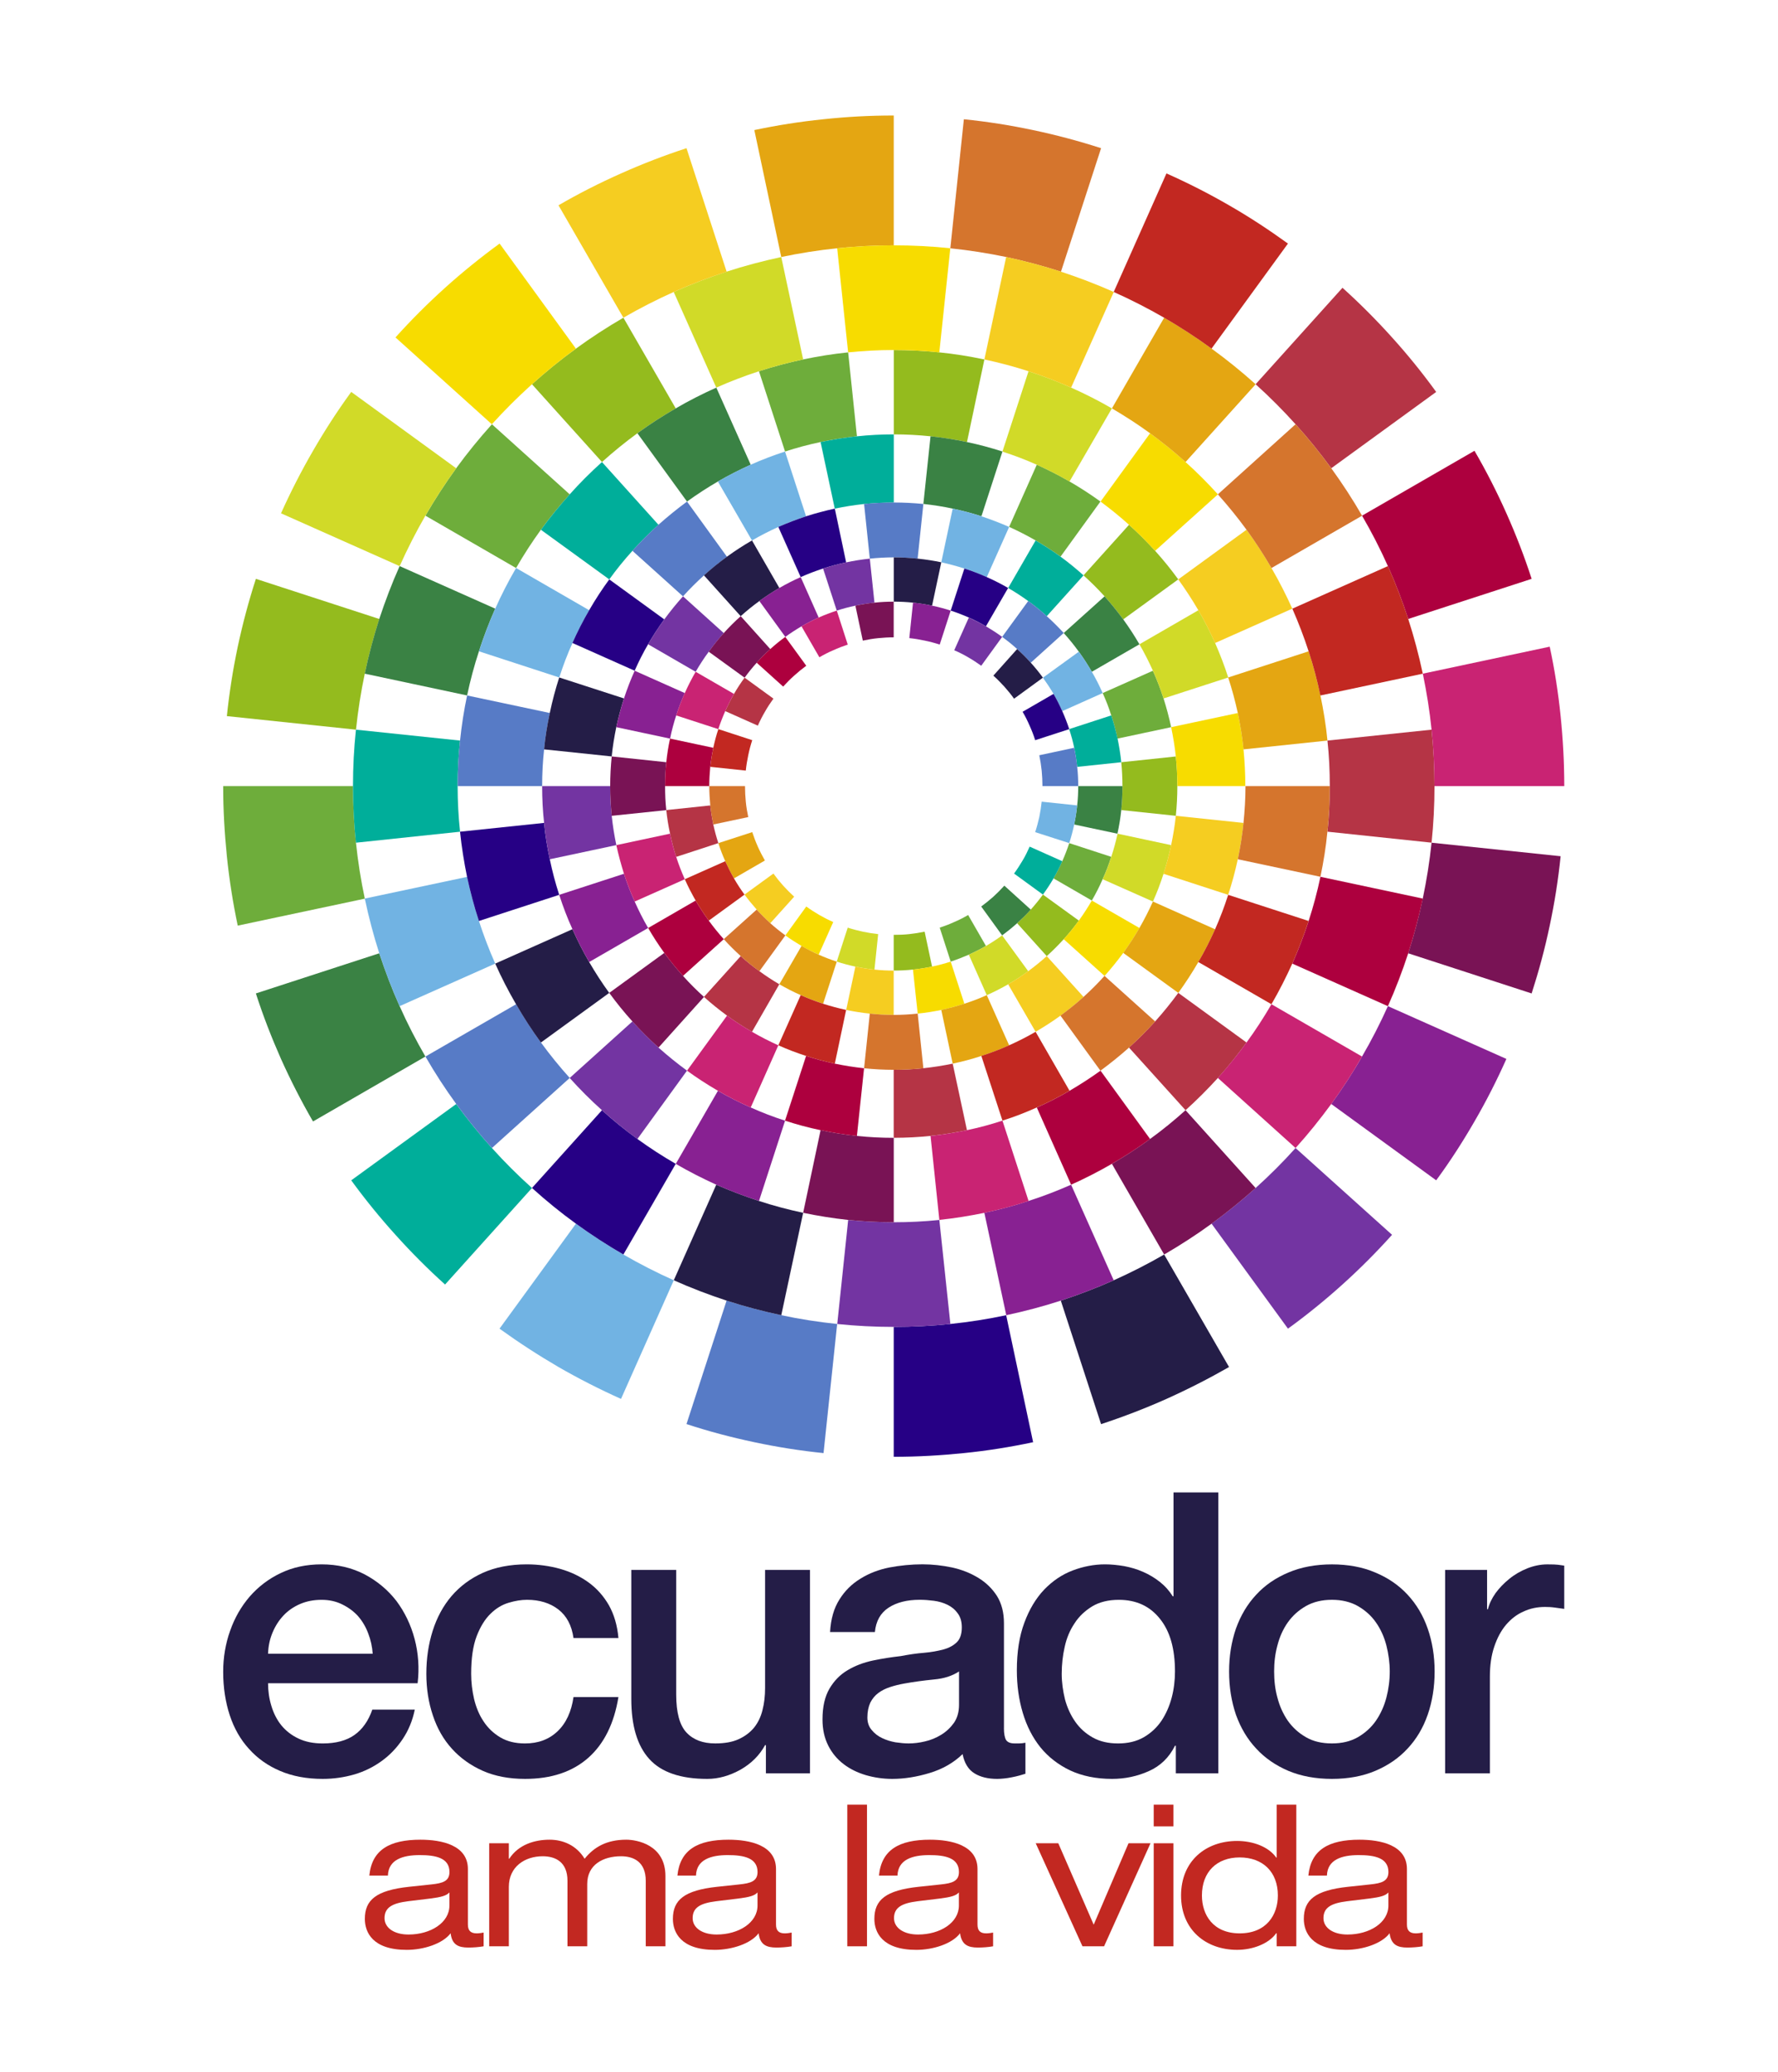 <?xml version="1.0" encoding="UTF-8"?> <!-- Generator: Adobe Illustrator 16.0.0, SVG Export Plug-In . SVG Version: 6.00 Build 0) --> <svg xmlns="http://www.w3.org/2000/svg" xmlns:xlink="http://www.w3.org/1999/xlink" version="1.1" id="Capa_1" x="0px" y="0px" width="80.564px" height="93.861px" viewBox="0 0 80.564 93.861" xml:space="preserve"> <g> <path fill="#E4A612" d="M40.498,5.233c-1.072,0-2.131,0.056-3.179,0.169c-1.066,0.108-2.111,0.273-3.139,0.491l1.22,5.751 c0.83-0.174,1.675-0.308,2.533-0.397c0.843-0.088,1.7-0.132,2.564-0.132V5.233z"></path> <path fill="#D5752D" d="M46.811,5.894c-1.025-0.217-2.069-0.383-3.137-0.491l-0.613,5.846c0.855,0.088,1.705,0.223,2.536,0.396 c0.838,0.181,1.666,0.401,2.477,0.664l1.818-5.595C48.886,6.389,47.86,6.115,46.811,5.894"></path> <g> <path fill="#241D47" d="M12.146,76.261c0,0.355,0.05,0.702,0.152,1.031c0.101,0.336,0.252,0.629,0.451,0.876 c0.206,0.249,0.46,0.449,0.771,0.596c0.31,0.149,0.677,0.224,1.103,0.224c0.593,0,1.075-0.128,1.436-0.383 c0.36-0.253,0.633-0.636,0.811-1.15h1.925c-0.104,0.503-0.287,0.945-0.552,1.339c-0.264,0.393-0.574,0.719-0.945,0.987 c-0.369,0.269-0.78,0.474-1.238,0.61c-0.459,0.132-0.937,0.203-1.436,0.203c-0.727,0-1.366-0.12-1.926-0.358 c-0.558-0.236-1.028-0.568-1.414-0.999c-0.389-0.425-0.679-0.936-0.875-1.531c-0.194-0.595-0.296-1.25-0.296-1.962 c0-0.652,0.104-1.273,0.314-1.86c0.207-0.592,0.505-1.106,0.891-1.555c0.388-0.442,0.85-0.798,1.4-1.059 c0.546-0.263,1.164-0.396,1.852-0.396c0.727,0,1.376,0.155,1.955,0.455c0.573,0.306,1.052,0.706,1.436,1.202 c0.376,0.503,0.654,1.077,0.826,1.723c0.17,0.646,0.217,1.316,0.136,2.007H12.146z M16.888,74.924 c-0.022-0.319-0.091-0.631-0.206-0.927c-0.112-0.299-0.267-0.557-0.459-0.778c-0.198-0.218-0.438-0.394-0.718-0.531 c-0.278-0.139-0.587-0.207-0.935-0.207c-0.356,0-0.68,0.063-0.97,0.188c-0.292,0.126-0.542,0.296-0.751,0.518 c-0.206,0.218-0.374,0.476-0.498,0.774c-0.127,0.299-0.193,0.616-0.205,0.963H16.888z"></path> <path fill="#241D47" d="M25.986,74.212c-0.081-0.574-0.311-1.005-0.686-1.295c-0.376-0.29-0.85-0.437-1.419-0.437 c-0.261,0-0.541,0.045-0.838,0.135c-0.299,0.09-0.571,0.254-0.819,0.5c-0.25,0.241-0.46,0.583-0.626,1.014 c-0.166,0.436-0.249,1.001-0.249,1.704c0,0.38,0.045,0.76,0.132,1.14c0.092,0.38,0.231,0.721,0.433,1.02 c0.192,0.293,0.446,0.535,0.753,0.718c0.312,0.186,0.685,0.277,1.121,0.277c0.599,0,1.089-0.182,1.477-0.552 c0.386-0.365,0.625-0.887,0.722-1.551h2.035c-0.196,1.2-0.65,2.118-1.364,2.752c-0.723,0.638-1.677,0.957-2.869,0.957 c-0.723,0-1.36-0.122-1.91-0.364c-0.553-0.246-1.022-0.581-1.399-0.999c-0.385-0.422-0.673-0.928-0.864-1.508 c-0.198-0.582-0.298-1.214-0.298-1.89c0-0.688,0.095-1.336,0.286-1.943c0.192-0.607,0.475-1.131,0.855-1.578 c0.384-0.446,0.853-0.797,1.42-1.054c0.562-0.251,1.224-0.384,1.985-0.384c0.539,0,1.046,0.072,1.527,0.207 c0.482,0.138,0.905,0.342,1.282,0.615c0.375,0.273,0.679,0.617,0.918,1.032c0.234,0.419,0.38,0.909,0.431,1.483H25.986z"></path> <path fill="#241D47" d="M36.701,80.343h-1.997v-1.279h-0.037c-0.251,0.46-0.621,0.83-1.111,1.111 c-0.497,0.275-0.995,0.419-1.509,0.419c-1.211,0-2.087-0.302-2.628-0.903c-0.542-0.598-0.814-1.501-0.814-2.718v-5.847h2.035 v5.652c0,0.808,0.154,1.379,0.461,1.711c0.311,0.334,0.744,0.498,1.306,0.498c0.429,0,0.781-0.062,1.067-0.194 c0.284-0.131,0.514-0.304,0.696-0.525c0.177-0.222,0.305-0.484,0.38-0.795c0.081-0.307,0.117-0.641,0.117-0.997v-5.35h2.034 V80.343z"></path> <path fill="#241D47" d="M45.489,78.291c0,0.252,0.036,0.431,0.096,0.538c0.071,0.107,0.197,0.158,0.389,0.158h0.209 c0.084,0,0.181-0.012,0.281-0.031v1.405c-0.065,0.022-0.161,0.051-0.27,0.08c-0.112,0.03-0.229,0.058-0.347,0.08 c-0.119,0.025-0.239,0.043-0.358,0.055c-0.12,0.012-0.222,0.018-0.306,0.018c-0.412,0-0.759-0.084-1.028-0.251 c-0.274-0.168-0.457-0.457-0.538-0.873c-0.4,0.389-0.904,0.679-1.489,0.855c-0.587,0.179-1.154,0.269-1.7,0.269 c-0.416,0-0.814-0.06-1.195-0.17c-0.38-0.114-0.719-0.278-1.007-0.5c-0.292-0.221-0.524-0.499-0.696-0.837 c-0.173-0.342-0.261-0.735-0.261-1.185c0-0.571,0.104-1.034,0.314-1.394c0.209-0.356,0.48-0.635,0.821-0.837 c0.337-0.203,0.718-0.347,1.138-0.438c0.422-0.089,0.848-0.155,1.276-0.203c0.368-0.071,0.718-0.123,1.052-0.149 c0.334-0.029,0.629-0.084,0.883-0.152c0.254-0.071,0.457-0.182,0.606-0.331c0.147-0.146,0.222-0.371,0.222-0.667 c0-0.264-0.06-0.477-0.191-0.644c-0.119-0.168-0.275-0.293-0.46-0.383c-0.186-0.09-0.385-0.149-0.614-0.18 c-0.226-0.029-0.442-0.045-0.641-0.045c-0.573,0-1.042,0.117-1.41,0.356c-0.366,0.239-0.574,0.606-0.622,1.106h-2.031 c0.033-0.595,0.176-1.088,0.427-1.479c0.245-0.394,0.566-0.708,0.956-0.943c0.386-0.24,0.819-0.407,1.307-0.504 c0.488-0.092,0.99-0.143,1.498-0.143c0.45,0,0.896,0.051,1.337,0.143c0.439,0.097,0.834,0.252,1.187,0.468 c0.35,0.211,0.634,0.487,0.851,0.825c0.212,0.341,0.316,0.754,0.316,1.237V78.291z M43.456,75.726 c-0.309,0.203-0.686,0.325-1.141,0.364c-0.451,0.045-0.904,0.105-1.353,0.186c-0.216,0.039-0.423,0.09-0.624,0.155 c-0.203,0.066-0.381,0.153-0.539,0.27c-0.149,0.111-0.273,0.257-0.366,0.443c-0.084,0.185-0.131,0.405-0.131,0.669 c0,0.222,0.065,0.416,0.198,0.568c0.128,0.156,0.285,0.278,0.471,0.364c0.187,0.09,0.388,0.152,0.604,0.191 c0.226,0.033,0.421,0.051,0.598,0.051c0.227,0,0.475-0.028,0.734-0.09c0.26-0.059,0.505-0.158,0.738-0.301 c0.235-0.144,0.423-0.323,0.582-0.544c0.148-0.219,0.228-0.49,0.228-0.812V75.726z"></path> <path fill="#241D47" d="M55.205,80.343h-1.926v-1.25H53.24c-0.269,0.538-0.667,0.921-1.19,1.151 c-0.521,0.233-1.076,0.35-1.66,0.35c-0.726,0-1.354-0.131-1.898-0.383c-0.538-0.257-0.987-0.604-1.346-1.043 c-0.353-0.44-0.622-0.961-0.801-1.562c-0.18-0.601-0.27-1.244-0.27-1.935c0-0.832,0.114-1.549,0.341-2.156 c0.225-0.607,0.526-1.106,0.899-1.498c0.375-0.389,0.805-0.682,1.287-0.865c0.481-0.182,0.972-0.278,1.468-0.278 c0.281,0,0.574,0.03,0.874,0.081c0.296,0.057,0.585,0.141,0.854,0.261c0.274,0.12,0.526,0.27,0.757,0.454 c0.236,0.186,0.427,0.401,0.583,0.652h0.036v-4.707h2.03V80.343z M48.108,75.833c0,0.389,0.055,0.777,0.149,1.161 c0.103,0.379,0.258,0.717,0.467,1.014c0.207,0.295,0.473,0.535,0.796,0.714c0.317,0.177,0.699,0.266,1.139,0.266 c0.451,0,0.841-0.093,1.17-0.283c0.328-0.191,0.595-0.443,0.801-0.747c0.206-0.312,0.359-0.659,0.461-1.045 s0.149-0.783,0.149-1.187c0-1.023-0.222-1.819-0.685-2.39c-0.455-0.571-1.073-0.855-1.86-0.855c-0.476,0-0.876,0.1-1.205,0.296 c-0.323,0.198-0.598,0.452-0.799,0.767c-0.212,0.313-0.361,0.669-0.448,1.069C48.153,75.007,48.108,75.414,48.108,75.833"></path> <path fill="#241D47" d="M60.352,80.594c-0.735,0-1.394-0.122-1.974-0.364c-0.574-0.246-1.065-0.581-1.459-1.012 c-0.4-0.425-0.703-0.938-0.916-1.53c-0.203-0.596-0.311-1.247-0.311-1.962c0-0.699,0.107-1.349,0.311-1.943 c0.213-0.593,0.516-1.104,0.916-1.532c0.394-0.431,0.885-0.765,1.459-1.007c0.58-0.246,1.238-0.369,1.974-0.369 c0.732,0,1.394,0.123,1.965,0.369c0.58,0.242,1.067,0.576,1.465,1.007c0.398,0.429,0.703,0.939,0.909,1.532 c0.207,0.595,0.314,1.244,0.314,1.943c0,0.715-0.107,1.366-0.314,1.962c-0.206,0.592-0.511,1.105-0.909,1.53 c-0.397,0.431-0.885,0.766-1.465,1.012C61.745,80.472,61.084,80.594,60.352,80.594 M60.352,78.987 c0.452,0,0.844-0.092,1.176-0.283c0.331-0.191,0.607-0.443,0.819-0.747c0.212-0.312,0.37-0.658,0.472-1.045 c0.1-0.386,0.153-0.783,0.153-1.187c0-0.392-0.054-0.784-0.153-1.178c-0.102-0.39-0.26-0.739-0.472-1.041 c-0.212-0.305-0.488-0.551-0.819-0.742c-0.332-0.188-0.724-0.284-1.176-0.284c-0.454,0-0.85,0.096-1.178,0.284 c-0.336,0.191-0.607,0.438-0.823,0.742c-0.212,0.302-0.37,0.651-0.469,1.041c-0.108,0.394-0.149,0.786-0.149,1.178 c0,0.403,0.041,0.801,0.149,1.187c0.099,0.387,0.257,0.733,0.469,1.045c0.216,0.304,0.487,0.556,0.823,0.747 C59.502,78.896,59.897,78.987,60.352,78.987"></path> <path fill="#241D47" d="M65.483,71.127h1.899v1.781h0.038c0.06-0.251,0.177-0.49,0.347-0.732c0.174-0.236,0.381-0.452,0.626-0.648 c0.242-0.198,0.514-0.354,0.813-0.473c0.296-0.117,0.599-0.18,0.906-0.18c0.24,0,0.401,0.006,0.493,0.018 c0.087,0.012,0.181,0.027,0.273,0.039v1.959c-0.139-0.022-0.288-0.042-0.438-0.06c-0.146-0.021-0.293-0.027-0.437-0.027 c-0.341,0-0.667,0.064-0.969,0.207c-0.306,0.131-0.563,0.335-0.796,0.604c-0.225,0.269-0.4,0.598-0.531,0.989 c-0.133,0.393-0.198,0.841-0.198,1.355v4.384h-2.027V71.127z"></path> <path fill="#C22821" d="M16.735,84.973c0.115-1.167,0.919-1.624,2.317-1.624c0.955,0,2.149,0.243,2.149,1.328v2.515 c0,0.274,0.125,0.4,0.402,0.4c0.099,0,0.22-0.019,0.31-0.036v0.622c-0.211,0.039-0.48,0.057-0.694,0.057 c-0.447,0-0.74-0.125-0.8-0.648c-0.361,0.478-1.232,0.753-1.988,0.753c-1.553,0-1.899-0.801-1.899-1.404 c0-0.856,0.509-1.293,2.004-1.454l1.018-0.108c0.501-0.053,0.812-0.144,0.812-0.562c0-0.64-0.625-0.766-1.345-0.766 c-0.769,0-1.421,0.203-1.444,0.928H16.735z M20.365,85.737c-0.139,0.152-0.375,0.215-0.874,0.278l-1.01,0.123 c-0.692,0.089-1.057,0.274-1.057,0.765c0,0.44,0.434,0.742,1.086,0.742c1.005,0,1.854-0.538,1.854-1.311V85.737z"></path> <path fill="#C22821" d="M29.26,85.211c0-0.854-0.543-1.112-1.118-1.112c-0.815,0-1.534,0.382-1.534,1.256v2.823h-0.895v-2.967 c0-0.854-0.544-1.112-1.123-1.112c-0.81,0-1.534,0.473-1.534,1.391v2.688h-0.89V83.51h0.89v0.702h0.019 c0.422-0.648,1.158-0.863,1.829-0.863c0.605,0,1.214,0.251,1.586,0.863c0.428-0.532,1-0.863,1.887-0.863 c0.476,0,1.775,0.224,1.775,1.649v3.18H29.26V85.211z"></path> <path fill="#C22821" d="M30.695,84.973c0.118-1.167,0.918-1.624,2.319-1.624c0.955,0,2.148,0.243,2.148,1.328v2.515 c0,0.274,0.124,0.4,0.399,0.4c0.099,0,0.226-0.019,0.311-0.036v0.622c-0.212,0.039-0.479,0.057-0.695,0.057 c-0.444,0-0.74-0.125-0.803-0.648c-0.354,0.478-1.228,0.753-1.987,0.753c-1.548,0-1.897-0.801-1.897-1.404 c0-0.856,0.512-1.293,2.007-1.454l1.017-0.108c0.499-0.053,0.811-0.144,0.811-0.562c0-0.64-0.625-0.766-1.348-0.766 c-0.764,0-1.419,0.203-1.44,0.928H30.695z M34.324,85.737c-0.133,0.152-0.373,0.215-0.873,0.278l-1.009,0.123 c-0.693,0.089-1.057,0.274-1.057,0.765c0,0.44,0.436,0.742,1.086,0.742c1.006,0,1.853-0.538,1.853-1.311V85.737z"></path> <rect x="38.392" y="81.763" fill="#C22821" width="0.893" height="6.415"></rect> <path fill="#C22821" d="M39.827,84.973c0.115-1.167,0.914-1.624,2.314-1.624c0.955,0,2.151,0.243,2.151,1.328v2.515 c0,0.274,0.119,0.4,0.395,0.4c0.102,0,0.228-0.019,0.312-0.036v0.622c-0.21,0.039-0.479,0.057-0.691,0.057 c-0.445,0-0.739-0.125-0.805-0.648c-0.355,0.478-1.226,0.753-1.981,0.753c-1.556,0-1.903-0.801-1.903-1.404 c0-0.856,0.509-1.293,2.006-1.454l1.02-0.108c0.494-0.053,0.806-0.144,0.806-0.562c0-0.64-0.621-0.766-1.344-0.766 c-0.768,0-1.417,0.203-1.441,0.928H39.827z M43.449,85.737c-0.131,0.152-0.373,0.215-0.87,0.278l-1.01,0.123 c-0.693,0.089-1.06,0.274-1.06,0.765c0,0.44,0.438,0.742,1.088,0.742c1.009,0,1.852-0.538,1.852-1.311V85.737z"></path> <polygon fill="#C22821" points="51.135,83.51 52.131,83.51 50.028,88.178 49.048,88.178 46.93,83.51 47.953,83.51 49.557,87.199 "></polygon> <path fill="#C22821" d="M52.277,81.763h0.891v0.981h-0.891V81.763z M52.277,83.51h0.891v4.668h-0.891V83.51z"></path> <path fill="#C22821" d="M57.849,87.586h-0.021c-0.347,0.487-1.083,0.753-1.771,0.753c-1.41,0-2.541-0.899-2.541-2.463 c0-1.574,1.131-2.471,2.541-2.471c0.694,0,1.419,0.251,1.771,0.753h0.021v-2.396h0.889v6.415h-0.889V87.586z M56.171,87.592 c1.214,0,1.731-0.838,1.731-1.716c0-1.071-0.685-1.724-1.731-1.724c-1.031,0-1.71,0.652-1.71,1.724 C54.461,86.754,54.969,87.592,56.171,87.592"></path> <path fill="#C22821" d="M59.284,84.973c0.116-1.167,0.918-1.624,2.317-1.624c0.957,0,2.149,0.243,2.149,1.328v2.515 c0,0.274,0.124,0.4,0.401,0.4c0.1,0,0.219-0.019,0.311-0.036v0.622c-0.211,0.039-0.481,0.057-0.696,0.057 c-0.442,0-0.735-0.125-0.801-0.648c-0.358,0.478-1.228,0.753-1.985,0.753c-1.553,0-1.902-0.801-1.902-1.404 c0-0.856,0.508-1.293,2.006-1.454l1.014-0.108c0.503-0.053,0.813-0.144,0.813-0.562c0-0.64-0.622-0.766-1.346-0.766 c-0.766,0-1.417,0.203-1.44,0.928H59.284z M62.911,85.737c-0.131,0.152-0.373,0.215-0.873,0.278l-1.008,0.123 c-0.696,0.089-1.062,0.274-1.062,0.765c0,0.44,0.439,0.742,1.088,0.742c1.006,0,1.854-0.538,1.854-1.311V85.737z"></path> <path fill="#6EAD3B" d="M22.29,19.221c-0.574,0.637-1.112,1.299-1.619,1.992c-0.499,0.69-0.967,1.409-1.395,2.15l4.108,2.372 c0.345-0.599,0.721-1.177,1.126-1.736c0.406-0.556,0.847-1.093,1.304-1.603L22.29,19.221z"></path> <path fill="#6EAD3B" d="M16.129,38.179c-0.089-0.842-0.134-1.697-0.134-2.563h-5.882c0,1.074,0.061,2.133,0.167,3.177 c0.109,1.066,0.275,2.114,0.492,3.143l5.758-1.222C16.353,39.88,16.219,39.036,16.129,38.179"></path> <path fill="#6EAD3B" d="M38.431,15.965c-0.692,0.069-1.37,0.179-2.043,0.32c-0.679,0.144-1.346,0.323-1.998,0.534l1.182,3.638 c0.528-0.172,1.062-0.315,1.61-0.43c0.541-0.114,1.09-0.201,1.647-0.261L38.431,15.965z"></path> <path fill="#6EAD3B" d="M48.462,21.814c-0.473-0.278-0.976-0.53-1.483-0.761l-1.254,2.818c0.411,0.186,0.809,0.388,1.2,0.613 c0.388,0.226,0.766,0.471,1.13,0.734l1.807-2.496C49.416,22.398,48.946,22.095,48.462,21.814"></path> <path fill="#6EAD3B" d="M52.723,31.645c-0.14-0.428-0.298-0.848-0.484-1.257l-2.275,1.012c0.152,0.33,0.281,0.669,0.389,1.013 c0.114,0.344,0.209,0.693,0.281,1.05l2.434-0.518C52.972,32.502,52.857,32.068,52.723,31.645"></path> <path fill="#6EAD3B" d="M43.868,41.455c-0.203,0.119-0.412,0.225-0.631,0.318c-0.212,0.097-0.434,0.182-0.657,0.254l0.498,1.54 c0.281-0.093,0.551-0.199,0.82-0.315c0.266-0.118,0.526-0.252,0.777-0.395L43.868,41.455z"></path> <path fill="#6EAD3B" d="M48.449,38.198c-0.092,0.281-0.197,0.555-0.316,0.818c-0.12,0.271-0.251,0.526-0.396,0.78l1.735,1.003 c0.182-0.313,0.347-0.636,0.49-0.967c0.152-0.329,0.281-0.669,0.389-1.013L48.449,38.198z"></path> <path fill="#D1DA28" d="M15.915,17.756c-0.625,0.856-1.2,1.747-1.731,2.667c-0.531,0.917-1.014,1.86-1.451,2.833l5.376,2.393 c0.351-0.783,0.74-1.547,1.165-2.285c0.431-0.741,0.896-1.46,1.397-2.149L15.915,17.756z"></path> <path fill="#D1DA28" d="M35.4,11.645c-0.838,0.18-1.67,0.4-2.476,0.662c-0.818,0.269-1.618,0.574-2.397,0.921l1.93,4.333 c0.629-0.279,1.273-0.527,1.932-0.741c0.656-0.211,1.318-0.391,2.003-0.534L35.4,11.645z"></path> <path fill="#D1DA28" d="M39.096,42.21c-0.232-0.051-0.458-0.109-0.684-0.183l-0.498,1.54c0.278,0.089,0.557,0.164,0.845,0.226 c0.282,0.059,0.573,0.105,0.864,0.135l0.168-1.607C39.556,42.295,39.324,42.258,39.096,42.21"></path> <path fill="#D1DA28" d="M48.533,17.561c-0.622-0.279-1.271-0.527-1.929-0.741l-1.182,3.64c0.533,0.172,1.05,0.37,1.556,0.595 c0.508,0.23,1.004,0.482,1.483,0.761l1.92-3.313C49.783,18.154,49.167,17.844,48.533,17.561"></path> <path fill="#D1DA28" d="M45.408,42.379c-0.232,0.17-0.479,0.329-0.732,0.479c-0.251,0.143-0.512,0.276-0.777,0.395l0.813,1.833 c0.335-0.147,0.657-0.313,0.969-0.491c0.314-0.18,0.616-0.382,0.909-0.594L45.408,42.379z"></path> <path fill="#D1DA28" d="M50.639,37.771c-0.078,0.356-0.173,0.708-0.287,1.051c-0.107,0.342-0.236,0.681-0.389,1.012l2.278,1.011 c0.184-0.406,0.342-0.829,0.481-1.258c0.135-0.423,0.249-0.856,0.344-1.298L50.639,37.771z"></path> <path fill="#D1DA28" d="M55.059,29.132c-0.23-0.509-0.479-1.007-0.759-1.485l-2.671,1.543c0.224,0.387,0.427,0.788,0.612,1.198 c0.183,0.409,0.342,0.829,0.481,1.256l2.931-0.95C55.483,30.16,55.28,29.639,55.059,29.132"></path> <path fill="#94BB1E" d="M11.595,26.225c-0.325,1.003-0.599,2.027-0.822,3.074c-0.217,1.028-0.383,2.077-0.493,3.145l5.85,0.614 c0.09-0.86,0.223-1.706,0.398-2.536c0.176-0.844,0.4-1.672,0.658-2.479L11.595,26.225z"></path> <path fill="#94BB1E" d="M28.247,14.394c-0.741,0.43-1.458,0.896-2.15,1.4c-0.696,0.503-1.358,1.045-1.992,1.614l3.172,3.524 c0.512-0.461,1.048-0.897,1.604-1.304c0.557-0.405,1.139-0.78,1.738-1.126L28.247,14.394z"></path> <path fill="#94BB1E" d="M42.563,15.965c-0.68-0.07-1.369-0.105-2.064-0.105v3.82c0.563,0,1.117,0.029,1.666,0.087 c0.556,0.06,1.106,0.146,1.65,0.261l0.789-3.742C43.934,16.144,43.258,16.034,42.563,15.965"></path> <path fill="#94BB1E" d="M52.34,24.954c-0.377-0.413-0.769-0.807-1.182-1.178l-2.063,2.291c0.332,0.298,0.651,0.616,0.954,0.949 c0.296,0.331,0.58,0.682,0.846,1.045l2.494-1.812C53.061,25.798,52.711,25.367,52.34,24.954"></path> <path fill="#94BB1E" d="M41.897,42.21c-0.23,0.048-0.459,0.085-0.693,0.11c-0.233,0.026-0.469,0.034-0.709,0.034v1.618 c0.298,0,0.587-0.014,0.873-0.045c0.296-0.029,0.583-0.076,0.865-0.135L41.897,42.21z"></path> <path fill="#94BB1E" d="M47.257,40.53c-0.171,0.236-0.355,0.46-0.551,0.68c-0.194,0.217-0.403,0.423-0.619,0.617l1.343,1.49 c0.27-0.242,0.523-0.498,0.77-0.767c0.245-0.269,0.472-0.552,0.684-0.842L47.257,40.53z"></path> <path fill="#94BB1E" d="M53.279,34.272l-2.473,0.261c0.035,0.356,0.053,0.718,0.053,1.082c0,0.369-0.018,0.729-0.053,1.086 l2.473,0.26c0.045-0.444,0.068-0.891,0.068-1.346C53.348,35.166,53.324,34.717,53.279,34.272"></path> <path fill="#F7DC00" d="M22.638,11.035c-0.858,0.626-1.684,1.295-2.471,2.003c-0.79,0.713-1.538,1.459-2.247,2.249l4.367,3.934 c0.573-0.633,1.182-1.239,1.817-1.813c0.635-0.569,1.298-1.111,1.991-1.614L22.638,11.035z"></path> <path fill="#F7DC00" d="M37.126,41.455c-0.204-0.12-0.402-0.245-0.592-0.385l-0.948,1.309c0.232,0.17,0.48,0.328,0.73,0.476 c0.253,0.146,0.519,0.279,0.779,0.397l0.66-1.479C37.539,41.68,37.331,41.571,37.126,41.455"></path> <path fill="#F7DC00" d="M43.078,43.567c-0.277,0.089-0.56,0.164-0.844,0.225c-0.283,0.06-0.57,0.106-0.866,0.136l0.214,1.994 c0.363-0.035,0.721-0.094,1.07-0.166c0.354-0.076,0.701-0.17,1.045-0.282L43.078,43.567z"></path> <path fill="#F7DC00" d="M40.498,11.115c-0.864,0-1.722,0.044-2.564,0.133l0.496,4.717c0.681-0.07,1.37-0.107,2.068-0.107 c0.695,0,1.384,0.037,2.064,0.107l0.498-4.717C42.219,11.159,41.363,11.115,40.498,11.115"></path> <path fill="#F7DC00" d="M49.473,40.8c-0.184,0.313-0.377,0.614-0.59,0.909c-0.212,0.29-0.438,0.573-0.684,0.842l1.851,1.665 c0.296-0.333,0.58-0.683,0.846-1.044c0.261-0.365,0.509-0.739,0.733-1.129L49.473,40.8z"></path> <path fill="#F7DC00" d="M56.345,33.951c-0.057-0.558-0.144-1.104-0.258-1.648l-3.02,0.642c0.089,0.437,0.164,0.878,0.212,1.328 c0.042,0.443,0.068,0.892,0.068,1.343h3.08C56.428,35.054,56.398,34.497,56.345,33.951"></path> <path fill="#F7DC00" d="M53.719,20.933c-0.515-0.463-1.047-0.897-1.608-1.302l-2.243,3.093c0.442,0.329,0.879,0.68,1.291,1.053 c0.414,0.371,0.805,0.765,1.182,1.178l2.844-2.558C54.718,21.882,54.229,21.392,53.719,20.933"></path> <path fill="#F5CD21" d="M35.487,40.125c-0.155-0.173-0.302-0.355-0.442-0.548l-1.31,0.953c0.175,0.236,0.358,0.46,0.553,0.68 c0.194,0.217,0.397,0.42,0.616,0.617l1.081-1.202C35.815,40.468,35.649,40.304,35.487,40.125"></path> <path fill="#F5CD21" d="M39.623,43.928c-0.291-0.029-0.582-0.076-0.864-0.136l-0.417,1.964c0.354,0.073,0.709,0.13,1.07,0.167 c0.359,0.037,0.72,0.058,1.083,0.058v-2.008C40.202,43.973,39.912,43.958,39.623,43.928"></path> <path fill="#F5CD21" d="M47.43,43.317c-0.266,0.242-0.551,0.47-0.84,0.683c-0.293,0.213-0.595,0.414-0.909,0.594l1.244,2.152 c0.388-0.225,0.766-0.47,1.13-0.733c0.358-0.262,0.709-0.546,1.041-0.847L47.43,43.317z"></path> <path fill="#F5CD21" d="M31.106,6.713c-1.014,0.332-2.005,0.714-2.965,1.144c-0.976,0.433-1.922,0.914-2.835,1.444l2.94,5.093 c0.737-0.426,1.499-0.815,2.281-1.166c0.78-0.347,1.578-0.653,2.398-0.919L31.106,6.713z"></path> <path fill="#F5CD21" d="M53.279,36.961c-0.048,0.449-0.123,0.894-0.213,1.328c-0.095,0.441-0.209,0.875-0.347,1.298l2.931,0.954 c0.174-0.526,0.317-1.063,0.437-1.611c0.114-0.538,0.201-1.091,0.258-1.647L53.279,36.961z"></path> <path fill="#F5CD21" d="M57.612,25.734c-0.347-0.597-0.724-1.176-1.13-1.734l-3.093,2.25c0.323,0.447,0.629,0.916,0.909,1.396 c0.281,0.481,0.529,0.977,0.76,1.486l3.498-1.557C58.271,26.943,57.959,26.33,57.612,25.734"></path> <path fill="#F5CD21" d="M48.073,12.308c-0.808-0.263-1.634-0.483-2.482-0.664l-0.987,4.642c0.682,0.144,1.349,0.323,2.001,0.534 c0.661,0.215,1.304,0.464,1.929,0.741l1.933-4.333C49.688,12.881,48.886,12.576,48.073,12.308"></path> <path fill="#3A8244" d="M32.457,17.561c-0.63,0.283-1.246,0.594-1.838,0.941c-0.6,0.347-1.182,0.722-1.737,1.127l2.248,3.095 c0.45-0.325,0.917-0.629,1.399-0.909c0.479-0.278,0.976-0.53,1.487-0.761L32.457,17.561z"></path> <path fill="#3A8244" d="M18.108,25.647c-0.349,0.777-0.651,1.577-0.923,2.394c-0.259,0.809-0.482,1.641-0.658,2.48l4.638,0.987 c0.144-0.681,0.321-1.349,0.536-1.998c0.213-0.661,0.46-1.307,0.738-1.935L18.108,25.647z"></path> <path fill="#3A8244" d="M43.814,20.027c-0.544-0.114-1.095-0.203-1.65-0.261l-0.325,3.066c0.453,0.048,0.893,0.118,1.329,0.211 c0.443,0.095,0.88,0.209,1.302,0.347l0.953-2.934C44.891,20.285,44.358,20.142,43.814,20.027"></path> <path fill="#3A8244" d="M50.896,28.062c-0.266-0.363-0.55-0.711-0.846-1.045l-1.851,1.663c0.245,0.27,0.472,0.552,0.684,0.846 c0.213,0.291,0.406,0.596,0.59,0.909l2.156-1.245C51.404,28.799,51.158,28.424,50.896,28.062"></path> <path fill="#3A8244" d="M48.856,35.615c0,0.296-0.015,0.587-0.048,0.875c-0.03,0.294-0.075,0.581-0.138,0.864l1.962,0.417 c0.077-0.352,0.138-0.708,0.174-1.068c0.035-0.359,0.053-0.719,0.053-1.088H48.856z"></path> <path fill="#3A8244" d="M45.508,40.125c-0.162,0.179-0.324,0.343-0.497,0.5c-0.177,0.157-0.361,0.305-0.551,0.445l0.948,1.307 c0.236-0.174,0.464-0.357,0.679-0.55c0.216-0.197,0.425-0.4,0.619-0.617L45.508,40.125z"></path> <path fill="#3A8244" d="M18.108,45.584c-0.349-0.777-0.651-1.575-0.923-2.395l-5.591,1.819c0.326,1.013,0.712,2.004,1.138,2.967 c0.438,0.972,0.92,1.917,1.451,2.834l5.093-2.942C18.849,47.129,18.456,46.368,18.108,45.584"></path> <path fill="#71B3E3" d="M44.47,23.391c-0.422-0.137-0.858-0.252-1.302-0.347l-0.517,2.431c0.355,0.08,0.706,0.173,1.047,0.283 c0.35,0.112,0.688,0.244,1.014,0.389l1.014-2.274C45.315,23.693,44.896,23.533,44.47,23.391"></path> <path fill="#71B3E3" d="M35.571,20.457c-0.532,0.174-1.05,0.372-1.557,0.597c-0.51,0.23-1.006,0.482-1.485,0.761l1.545,2.671 c0.385-0.223,0.787-0.428,1.193-0.612c0.411-0.181,0.828-0.343,1.258-0.482L35.571,20.457z"></path> <path fill="#71B3E3" d="M49.473,30.435c-0.184-0.313-0.377-0.619-0.59-0.909l-1.626,1.177c0.17,0.238,0.332,0.481,0.48,0.734 c0.145,0.253,0.275,0.513,0.396,0.781l1.83-0.818C49.819,31.07,49.654,30.746,49.473,30.435"></path> <path fill="#71B3E3" d="M47.2,36.32c-0.025,0.237-0.061,0.469-0.108,0.698c-0.054,0.23-0.113,0.46-0.186,0.683l1.543,0.497 c0.09-0.273,0.162-0.556,0.225-0.844c0.06-0.285,0.104-0.57,0.135-0.864L47.2,36.32z"></path> <path fill="#71B3E3" d="M28.247,56.837c-0.741-0.43-1.458-0.896-2.15-1.398l-3.463,4.757c0.862,0.622,1.749,1.199,2.673,1.738 c0.913,0.525,1.859,1.008,2.832,1.444l2.391-5.374C29.746,57.653,28.984,57.263,28.247,56.837"></path> <path fill="#71B3E3" d="M23.385,25.734c-0.347,0.596-0.664,1.209-0.945,1.842c-0.279,0.628-0.525,1.273-0.738,1.932l3.639,1.186 c0.172-0.533,0.368-1.055,0.599-1.561c0.228-0.51,0.479-1.005,0.758-1.486L23.385,25.734z"></path> <path fill="#71B3E3" d="M21.701,41.726c-0.214-0.653-0.393-1.319-0.536-1.999l-4.636,0.983c0.177,0.842,0.397,1.671,0.656,2.479 c0.27,0.819,0.574,1.617,0.922,2.395l4.332-1.928C22.161,43.027,21.914,42.382,21.701,41.726"></path> <path fill="#00AE9A" d="M38.829,19.768c-0.557,0.057-1.106,0.146-1.647,0.26l0.643,3.017c0.434-0.093,0.883-0.163,1.329-0.211 c0.443-0.043,0.891-0.065,1.345-0.065V19.68C39.935,19.68,39.381,19.709,38.829,19.768"></path> <path fill="#00AE9A" d="M27.276,20.933c-0.514,0.461-1.003,0.949-1.462,1.464c-0.457,0.51-0.897,1.047-1.304,1.605l3.097,2.248 c0.326-0.452,0.676-0.883,1.05-1.296c0.375-0.413,0.766-0.807,1.18-1.178L27.276,20.933z"></path> <path fill="#00AE9A" d="M48.055,25.22c-0.364-0.264-0.742-0.509-1.13-0.734l-1.244,2.154c0.314,0.181,0.616,0.377,0.909,0.591 c0.293,0.213,0.574,0.441,0.84,0.686l1.666-1.85C48.764,25.768,48.414,25.482,48.055,25.22"></path> <path fill="#00AE9A" d="M50.639,33.462c-0.078-0.356-0.173-0.706-0.287-1.05l-1.907,0.621c0.092,0.275,0.17,0.558,0.229,0.847 c0.06,0.281,0.104,0.569,0.135,0.863l1.998-0.21C50.771,34.172,50.71,33.812,50.639,33.462"></path> <path fill="#00AE9A" d="M46.655,38.357c-0.096,0.217-0.197,0.427-0.32,0.63c-0.123,0.205-0.248,0.402-0.386,0.59l1.308,0.953 c0.17-0.235,0.332-0.479,0.48-0.733c0.145-0.254,0.278-0.51,0.396-0.78L46.655,38.357z"></path> <path fill="#00AE9A" d="M20.736,35.615L20.736,35.615c0-0.694,0.037-1.384,0.11-2.063l-4.718-0.494 c-0.089,0.84-0.134,1.694-0.134,2.558c0,0.866,0.045,1.722,0.134,2.563l4.718-0.498C20.773,37.004,20.736,36.314,20.736,35.615"></path> <path fill="#00AE9A" d="M22.29,52.012c-0.574-0.638-1.112-1.302-1.619-1.994l-4.756,3.458c0.623,0.855,1.293,1.681,2.005,2.468 c0.709,0.79,1.457,1.541,2.247,2.252l3.938-4.373C23.469,53.252,22.86,52.646,22.29,52.012"></path> <path fill="#577BC6" d="M47.43,27.916c-0.266-0.244-0.551-0.472-0.84-0.686l-1.182,1.625c0.236,0.171,0.464,0.352,0.679,0.551 c0.216,0.194,0.425,0.4,0.619,0.619l1.493-1.348C47.953,28.413,47.699,28.158,47.43,27.916"></path> <path fill="#577BC6" d="M40.498,22.766L40.498,22.766c-0.455,0-0.901,0.024-1.345,0.067l0.259,2.476 c0.359-0.035,0.72-0.057,1.086-0.057c0.365,0,0.729,0.021,1.081,0.057l0.261-2.476C41.399,22.79,40.952,22.766,40.498,22.766"></path> <path fill="#577BC6" d="M48.809,34.742c-0.03-0.292-0.075-0.581-0.138-0.863l-1.579,0.338c0.047,0.229,0.084,0.46,0.108,0.694 c0.023,0.233,0.035,0.468,0.035,0.704h1.621C48.856,35.321,48.842,35.031,48.809,34.742"></path> <path fill="#577BC6" d="M24.511,47.23c-0.405-0.556-0.781-1.137-1.126-1.732l-4.108,2.369c0.428,0.744,0.894,1.461,1.396,2.15 c0.506,0.692,1.045,1.356,1.618,1.994l3.524-3.174C25.354,48.326,24.916,47.788,24.511,47.23"></path> <path fill="#577BC6" d="M35.4,59.586c-0.838-0.18-1.67-0.398-2.476-0.663l-1.818,5.595c1,0.329,2.027,0.601,3.074,0.822 c1.027,0.218,2.072,0.386,3.136,0.493l0.617-5.849C37.075,59.894,36.23,59.763,35.4,59.586"></path> <path fill="#577BC6" d="M31.13,22.724c-0.448,0.329-0.878,0.68-1.295,1.05c-0.413,0.374-0.803,0.768-1.178,1.181l2.291,2.063 c0.299-0.333,0.617-0.65,0.95-0.95c0.334-0.299,0.685-0.584,1.041-0.844L31.13,22.724z"></path> <path fill="#577BC6" d="M21.165,31.509c-0.141,0.668-0.249,1.351-0.319,2.043c-0.073,0.679-0.108,1.369-0.108,2.063h3.827 c0-0.562,0.029-1.118,0.089-1.664c0.052-0.558,0.142-1.106,0.259-1.648L21.165,31.509z"></path> <path fill="#E4A612" d="M37.096,43.252c-0.269-0.118-0.526-0.252-0.776-0.397l-1.007,1.737c0.313,0.181,0.634,0.346,0.969,0.493 c0.329,0.147,0.668,0.276,1.014,0.389l0.62-1.906C37.634,43.475,37.364,43.371,37.096,43.252"></path> <path fill="#E4A612" d="M44.712,45.085c-0.326,0.147-0.664,0.276-1.015,0.39c-0.343,0.109-0.69,0.204-1.046,0.281l0.517,2.433 c0.443-0.095,0.88-0.208,1.298-0.348c0.431-0.14,0.85-0.3,1.26-0.482L44.712,45.085z"></path> <path fill="#E4A612" d="M52.241,40.845c-0.186,0.411-0.388,0.81-0.612,1.198c-0.225,0.39-0.473,0.764-0.733,1.129l2.495,1.812 c0.325-0.45,0.628-0.917,0.908-1.398c0.278-0.479,0.532-0.977,0.76-1.484L52.241,40.845z"></path> <path fill="#E4A612" d="M59.831,31.509c-0.144-0.681-0.322-1.349-0.535-2.001l-3.646,1.186c0.174,0.524,0.316,1.062,0.437,1.609 c0.114,0.542,0.201,1.091,0.258,1.648l3.804-0.399C60.083,32.859,59.969,32.177,59.831,31.509"></path> <path fill="#E4A612" d="M54.897,15.794c-0.688-0.504-1.405-0.971-2.147-1.4l-2.368,4.109c0.592,0.346,1.172,0.721,1.729,1.126 c0.559,0.406,1.094,0.841,1.608,1.304l3.176-3.524C56.255,16.835,55.591,16.297,54.897,15.794"></path> <path fill="#E4A612" d="M34.338,38.357c-0.095-0.213-0.178-0.433-0.253-0.657l-1.535,0.498c0.087,0.281,0.194,0.555,0.312,0.818 c0.121,0.271,0.252,0.526,0.396,0.78l1.401-0.81C34.545,38.784,34.435,38.574,34.338,38.357"></path> <path fill="#260085" d="M48.133,32.218c-0.12-0.269-0.251-0.53-0.396-0.781l-1.402,0.811c0.123,0.205,0.225,0.413,0.32,0.632 c0.096,0.21,0.18,0.43,0.251,0.655l1.543-0.501C48.357,32.752,48.252,32.485,48.133,32.218"></path> <path fill="#260085" d="M44.712,26.146c-0.326-0.146-0.664-0.277-1.015-0.389l-0.619,1.906c0.281,0.092,0.551,0.197,0.82,0.314 c0.266,0.119,0.526,0.252,0.776,0.398l1.006-1.737C45.369,26.459,45.047,26.294,44.712,26.146"></path> <path fill="#260085" d="M24.912,38.93c-0.117-0.538-0.207-1.091-0.259-1.648l-3.808,0.399c0.07,0.69,0.182,1.376,0.318,2.046 c0.147,0.68,0.322,1.346,0.537,1.999l3.638-1.185C25.169,40.015,25.025,39.479,24.912,38.93"></path> <path fill="#260085" d="M28.882,51.602c-0.559-0.404-1.097-0.841-1.606-1.303l-3.171,3.523c0.637,0.575,1.296,1.114,1.991,1.616 c0.689,0.501,1.41,0.969,2.151,1.398l2.372-4.108C30.017,52.382,29.438,52.005,28.882,51.602"></path> <path fill="#260085" d="M37.827,23.044c-0.445,0.095-0.876,0.21-1.302,0.347c-0.43,0.143-0.847,0.303-1.258,0.481l1.014,2.274 c0.327-0.145,0.667-0.276,1.013-0.389c0.344-0.11,0.692-0.203,1.046-0.279L37.827,23.044z"></path> <path fill="#260085" d="M27.607,26.25c-0.328,0.447-0.633,0.914-0.911,1.396c-0.279,0.479-0.532,0.975-0.758,1.485l2.819,1.256 c0.181-0.41,0.383-0.812,0.609-1.198c0.225-0.391,0.472-0.766,0.733-1.128L27.607,26.25z"></path> <path fill="#260085" d="M45.591,59.586c-0.825,0.177-1.675,0.308-2.53,0.398c-0.842,0.087-1.697,0.131-2.565,0.131v5.886 c1.074,0,2.134-0.061,3.179-0.168c1.067-0.107,2.111-0.275,3.137-0.493L45.591,59.586z"></path> <path fill="#241D47" d="M46.706,30.025c-0.194-0.219-0.403-0.425-0.619-0.619l-1.076,1.204c0.173,0.155,0.335,0.321,0.497,0.497 c0.154,0.174,0.304,0.356,0.441,0.548l1.308-0.953C47.086,30.468,46.903,30.241,46.706,30.025"></path> <path fill="#241D47" d="M25.339,30.693c-0.169,0.524-0.313,1.062-0.427,1.609c-0.117,0.544-0.207,1.091-0.259,1.648l3.064,0.321 c0.044-0.45,0.118-0.894,0.208-1.328c0.096-0.442,0.213-0.876,0.347-1.3L25.339,30.693z"></path> <path fill="#241D47" d="M26.696,43.585c-0.278-0.479-0.532-0.977-0.758-1.487l-3.499,1.559c0.281,0.631,0.599,1.246,0.945,1.842 c0.344,0.598,0.721,1.178,1.126,1.733l3.095-2.248C27.279,44.535,26.975,44.066,26.696,43.585"></path> <path fill="#241D47" d="M41.582,25.309c-0.359-0.037-0.719-0.057-1.084-0.057v2.006c0.295,0,0.586,0.015,0.872,0.046 c0.293,0.032,0.581,0.076,0.863,0.137l0.419-1.966C42.3,25.402,41.945,25.347,41.582,25.309"></path> <path fill="#241D47" d="M34.074,24.485c-0.392,0.225-0.769,0.471-1.131,0.734c-0.364,0.263-0.713,0.548-1.046,0.848l1.664,1.849 c0.27-0.244,0.552-0.472,0.847-0.686c0.29-0.211,0.593-0.41,0.906-0.591L34.074,24.485z"></path> <path fill="#241D47" d="M34.39,54.41c-0.66-0.216-1.304-0.462-1.935-0.736l-1.925,4.33c0.776,0.347,1.576,0.652,2.395,0.922 c0.808,0.263,1.631,0.48,2.476,0.66l0.991-4.639C35.709,54.801,35.042,54.625,34.39,54.41"></path> <path fill="#241D47" d="M52.75,56.837c-0.738,0.426-1.502,0.816-2.285,1.167c-0.777,0.347-1.579,0.652-2.398,0.922l1.824,5.595 c1.011-0.332,1.998-0.712,2.964-1.143c0.972-0.437,1.917-0.919,2.835-1.444L52.75,56.837z"></path> <path fill="#7334A2" d="M30.948,27.017c-0.301,0.334-0.582,0.682-0.848,1.045c-0.263,0.362-0.509,0.737-0.733,1.128l2.153,1.245 c0.183-0.313,0.38-0.619,0.595-0.909c0.212-0.294,0.438-0.576,0.68-0.844L30.948,27.017z"></path> <path fill="#7334A2" d="M27.718,36.961c-0.049-0.444-0.07-0.891-0.07-1.346h-3.083c0,0.563,0.028,1.119,0.089,1.667 c0.052,0.557,0.142,1.109,0.259,1.647l3.014-0.641C27.836,37.854,27.765,37.41,27.718,36.961"></path> <path fill="#7334A2" d="M44.679,28.377c-0.254-0.146-0.515-0.277-0.78-0.398l-0.661,1.482c0.218,0.092,0.428,0.199,0.631,0.318 c0.206,0.117,0.397,0.246,0.592,0.383l0.948-1.307C45.175,28.684,44.927,28.524,44.679,28.377"></path> <path fill="#7334A2" d="M39.412,25.309c-0.36,0.038-0.718,0.094-1.072,0.17c-0.354,0.074-0.706,0.169-1.045,0.279l0.62,1.906 c0.277-0.088,0.556-0.164,0.844-0.224c0.282-0.061,0.573-0.104,0.864-0.137L39.412,25.309z"></path> <path fill="#7334A2" d="M29.835,47.46c-0.413-0.376-0.803-0.767-1.178-1.184l-2.843,2.562c0.459,0.512,0.948,1.001,1.462,1.461 c0.513,0.462,1.048,0.898,1.605,1.306l2.248-3.099C30.68,48.179,30.252,47.831,29.835,47.46"></path> <path fill="#7334A2" d="M42.563,55.271c-0.68,0.069-1.369,0.104-2.064,0.104c-0.698,0-1.388-0.035-2.067-0.104l-0.495,4.714 c0.841,0.086,1.697,0.131,2.563,0.131c0.866,0,1.721-0.045,2.563-0.131L42.563,55.271z"></path> <path fill="#7334A2" d="M58.704,52.012c-0.568,0.634-1.176,1.24-1.81,1.811c-0.64,0.575-1.304,1.114-1.997,1.616l3.463,4.757 c0.855-0.621,1.681-1.291,2.467-2c0.789-0.711,1.54-1.462,2.249-2.252L58.704,52.012z"></path> <path fill="#B53445" d="M53.39,44.983c-0.329,0.45-0.682,0.885-1.049,1.293c-0.378,0.418-0.769,0.808-1.185,1.184l2.563,2.839 c0.509-0.46,0.999-0.949,1.465-1.461c0.461-0.512,0.891-1.047,1.298-1.607L53.39,44.983z"></path> <path fill="#B53445" d="M64.867,33.058l-4.719,0.494c0.075,0.678,0.107,1.369,0.107,2.063c0,0.699-0.032,1.389-0.107,2.065 l4.719,0.498c0.087-0.842,0.132-1.697,0.132-2.563C64.999,34.752,64.954,33.897,64.867,33.058"></path> <path fill="#B53445" d="M63.076,15.288c-0.712-0.791-1.46-1.542-2.246-2.25l-3.936,4.37c0.634,0.573,1.241,1.181,1.81,1.813 c0.577,0.638,1.109,1.299,1.618,1.993l4.754-3.457C64.455,16.9,63.787,16.074,63.076,15.288"></path> <path fill="#B53445" d="M43.168,48.189c-0.434,0.09-0.879,0.16-1.329,0.208c-0.439,0.045-0.888,0.07-1.344,0.07v3.082 c0.566,0,1.12-0.029,1.669-0.086c0.556-0.057,1.106-0.147,1.65-0.261L43.168,48.189z"></path> <path fill="#B53445" d="M33.739,30.702c-0.175,0.239-0.335,0.481-0.479,0.734c-0.146,0.251-0.277,0.513-0.399,0.781l1.478,0.659 c0.096-0.217,0.201-0.425,0.322-0.63c0.115-0.205,0.244-0.4,0.385-0.594L33.739,30.702z"></path> <path fill="#B53445" d="M32.32,37.354c-0.058-0.285-0.103-0.57-0.138-0.863l-1.992,0.21c0.038,0.362,0.094,0.719,0.172,1.07 c0.073,0.356,0.166,0.708,0.277,1.051l1.91-0.624C32.459,37.925,32.384,37.643,32.32,37.354"></path> <path fill="#B53445" d="M34.409,43.999c-0.296-0.212-0.58-0.439-0.846-0.682l-1.665,1.849c0.332,0.301,0.685,0.582,1.045,0.847 c0.362,0.264,0.74,0.509,1.131,0.733l1.238-2.154C35.001,44.41,34.698,44.213,34.409,43.999"></path> <path fill="#D5752D" d="M41.582,45.922c-0.359,0.038-0.719,0.059-1.084,0.059c-0.366,0-0.727-0.021-1.086-0.059l-0.259,2.476 c0.442,0.046,0.889,0.07,1.345,0.07c0.454,0,0.901-0.024,1.341-0.07L41.582,45.922z"></path> <path fill="#D5752D" d="M50.047,44.213c-0.3,0.335-0.619,0.652-0.951,0.953s-0.682,0.582-1.044,0.847l1.81,2.496 c0.448-0.329,0.882-0.68,1.297-1.049c0.413-0.376,0.809-0.766,1.182-1.184L50.047,44.213z"></path> <path fill="#D5752D" d="M56.435,35.615c0,0.563-0.036,1.119-0.09,1.667c-0.058,0.557-0.144,1.109-0.257,1.647l3.743,0.794 c0.138-0.667,0.251-1.351,0.316-2.043c0.072-0.677,0.108-1.366,0.108-2.065H56.435z"></path> <path fill="#D5752D" d="M60.321,21.213c-0.508-0.693-1.04-1.355-1.617-1.992l-3.521,3.176c0.455,0.51,0.892,1.045,1.299,1.603 c0.406,0.56,0.783,1.138,1.13,1.735l4.106-2.371C61.29,22.621,60.821,21.903,60.321,21.213"></path> <path fill="#D5752D" d="M34.904,41.828c-0.217-0.198-0.422-0.403-0.618-0.618l-1.491,1.339c0.243,0.271,0.502,0.525,0.769,0.769 c0.266,0.242,0.55,0.47,0.846,0.683l1.177-1.623C35.347,42.204,35.119,42.02,34.904,41.828"></path> <path fill="#D5752D" d="M33.793,36.32c-0.022-0.23-0.035-0.467-0.035-0.705h-1.619c0,0.296,0.018,0.587,0.044,0.875 c0.033,0.294,0.079,0.579,0.137,0.864l1.584-0.336C33.856,36.789,33.816,36.558,33.793,36.32"></path> <path fill="#791355" d="M39.623,27.304c-0.291,0.032-0.582,0.076-0.864,0.137l0.336,1.583c0.229-0.049,0.461-0.089,0.696-0.112 c0.233-0.023,0.468-0.037,0.704-0.037v-1.616C40.202,27.258,39.912,27.272,39.623,27.304"></path> <path fill="#791355" d="M33.563,27.916c-0.271,0.242-0.525,0.497-0.769,0.765c-0.244,0.27-0.468,0.551-0.68,0.845l1.625,1.177 c0.17-0.234,0.354-0.461,0.548-0.677c0.194-0.219,0.397-0.425,0.616-0.619L33.563,27.916z"></path> <path fill="#791355" d="M64.867,38.179c-0.09,0.857-0.225,1.701-0.4,2.534c-0.177,0.841-0.4,1.668-0.658,2.477l5.592,1.819 c0.323-1.005,0.602-2.03,0.819-3.074c0.219-1.028,0.386-2.076,0.494-3.143L64.867,38.179z"></path> <path fill="#791355" d="M30.136,35.615L30.136,35.615c0-0.361,0.015-0.725,0.055-1.082l-2.473-0.262 c-0.045,0.446-0.069,0.893-0.069,1.344c0,0.455,0.024,0.901,0.069,1.346l2.473-0.258C30.15,36.344,30.136,35.984,30.136,35.615"></path> <path fill="#791355" d="M30.948,44.213c-0.301-0.33-0.582-0.68-0.848-1.041l-2.494,1.812c0.329,0.45,0.677,0.883,1.051,1.293 c0.375,0.418,0.766,0.808,1.181,1.184l2.061-2.294C31.566,44.865,31.245,44.548,30.948,44.213"></path> <path fill="#791355" d="M38.829,51.464c-0.557-0.057-1.106-0.146-1.647-0.261l-0.79,3.744c0.665,0.138,1.348,0.249,2.038,0.323 c0.681,0.069,1.37,0.104,2.068,0.104V51.55C39.935,51.55,39.381,51.521,38.829,51.464"></path> <path fill="#791355" d="M53.719,50.299c-0.515,0.462-1.047,0.898-1.608,1.303c-0.557,0.406-1.13,0.78-1.729,1.127l2.368,4.108 c0.741-0.43,1.46-0.896,2.15-1.398c0.69-0.503,1.354-1.041,1.994-1.616L53.719,50.299z"></path> <path fill="#882192" d="M36.281,26.146c-0.335,0.147-0.656,0.313-0.969,0.493c-0.312,0.181-0.614,0.377-0.904,0.591l1.177,1.624 c0.233-0.171,0.481-0.33,0.732-0.478c0.254-0.146,0.516-0.279,0.778-0.398L36.281,26.146z"></path> <path fill="#882192" d="M28.758,30.388c-0.183,0.408-0.346,0.829-0.485,1.257c-0.134,0.424-0.251,0.857-0.347,1.3l2.437,0.519 c0.07-0.357,0.164-0.707,0.277-1.051c0.11-0.344,0.241-0.683,0.389-1.013L28.758,30.388z"></path> <path fill="#882192" d="M42.234,27.44c-0.283-0.061-0.571-0.104-0.864-0.137l-0.167,1.607c0.235,0.024,0.467,0.063,0.693,0.112 c0.234,0.048,0.462,0.108,0.684,0.181l0.498-1.54C42.804,27.576,42.52,27.5,42.234,27.44"></path> <path fill="#882192" d="M28.758,40.845c-0.183-0.406-0.346-0.829-0.485-1.258l-2.934,0.954c0.172,0.532,0.369,1.053,0.6,1.557 c0.227,0.511,0.479,1.008,0.758,1.487l2.671-1.542C29.141,41.654,28.941,41.256,28.758,40.845"></path> <path fill="#882192" d="M34.015,50.175c-0.51-0.225-1.007-0.479-1.485-0.755l-1.91,3.309c0.592,0.347,1.208,0.658,1.836,0.945 c0.631,0.275,1.274,0.523,1.935,0.736l1.182-3.638C35.039,50.603,34.521,50.401,34.015,50.175"></path> <path fill="#882192" d="M48.533,53.674c-0.622,0.274-1.271,0.526-1.929,0.736c-0.655,0.215-1.319,0.394-2.001,0.537l0.993,4.639 c0.838-0.18,1.666-0.397,2.47-0.66c0.819-0.27,1.621-0.575,2.398-0.922L48.533,53.674z"></path> <path fill="#882192" d="M62.888,45.584c-0.353,0.784-0.742,1.545-1.173,2.283c-0.425,0.745-0.894,1.461-1.394,2.15l4.755,3.458 c0.629-0.854,1.203-1.746,1.734-2.666c0.533-0.917,1.014-1.862,1.447-2.834L62.888,45.584z"></path> <path fill="#AD003E" d="M59.831,39.724c-0.144,0.683-0.322,1.349-0.535,2.002c-0.213,0.656-0.464,1.302-0.739,1.931l4.331,1.928 c0.347-0.777,0.651-1.575,0.921-2.395c0.258-0.809,0.481-1.636,0.661-2.479L59.831,39.724z"></path> <path fill="#AD003E" d="M68.258,23.256c-0.434-0.975-0.914-1.916-1.447-2.833l-5.095,2.94c0.43,0.738,0.822,1.5,1.172,2.284 c0.347,0.777,0.651,1.574,0.921,2.395l5.592-1.817C69.072,25.209,68.689,24.223,68.258,23.256"></path> <path fill="#AD003E" d="M49.867,48.508c-0.454,0.325-0.921,0.629-1.405,0.91c-0.473,0.278-0.976,0.532-1.483,0.759l1.555,3.497 c0.634-0.287,1.25-0.599,1.843-0.944c0.604-0.348,1.179-0.722,1.734-1.128L49.867,48.508z"></path> <path fill="#AD003E" d="M35.582,28.855c-0.235,0.171-0.463,0.354-0.678,0.551c-0.217,0.194-0.422,0.4-0.618,0.619l1.2,1.082 c0.159-0.176,0.324-0.342,0.499-0.497c0.176-0.16,0.358-0.308,0.548-0.448L35.582,28.855z"></path> <path fill="#AD003E" d="M30.361,33.462c-0.077,0.35-0.134,0.71-0.17,1.071c-0.04,0.357-0.056,0.718-0.056,1.082h2.003 c0-0.294,0.018-0.584,0.044-0.872c0.033-0.294,0.08-0.582,0.137-0.863L30.361,33.462z"></path> <path fill="#AD003E" d="M32.115,41.708c-0.215-0.294-0.411-0.596-0.595-0.908l-2.151,1.243c0.223,0.39,0.469,0.766,0.731,1.129 c0.266,0.361,0.547,0.712,0.848,1.041l1.848-1.664C32.554,42.281,32.326,41.999,32.115,41.708"></path> <path fill="#AD003E" d="M37.827,48.189c-0.445-0.096-0.876-0.209-1.302-0.349l-0.954,2.932c0.527,0.173,1.062,0.317,1.61,0.431 c0.541,0.113,1.091,0.204,1.647,0.261l0.324-3.066C38.707,48.35,38.258,48.279,37.827,48.189"></path> <path fill="#C92373" d="M70.714,32.443c-0.108-1.066-0.272-2.116-0.494-3.145l-5.75,1.223c0.173,0.83,0.308,1.676,0.397,2.536 c0.087,0.84,0.132,1.695,0.132,2.558h5.88C70.879,34.543,70.821,33.485,70.714,32.443"></path> <path fill="#C92373" d="M37.916,27.664c-0.282,0.092-0.553,0.195-0.82,0.314c-0.263,0.119-0.524,0.252-0.779,0.398l0.81,1.402 c0.205-0.119,0.413-0.227,0.63-0.318c0.213-0.098,0.434-0.183,0.656-0.256L37.916,27.664z"></path> <path fill="#C92373" d="M57.612,45.498c-0.347,0.598-0.724,1.178-1.13,1.733c-0.407,0.561-0.844,1.095-1.299,1.606l3.521,3.174 c0.577-0.638,1.109-1.302,1.617-1.994c0.501-0.689,0.97-1.406,1.395-2.15L57.612,45.498z"></path> <path fill="#C92373" d="M31.521,30.435c-0.178,0.312-0.347,0.636-0.492,0.965c-0.151,0.33-0.278,0.669-0.389,1.013l1.908,0.621 c0.089-0.277,0.196-0.548,0.313-0.815c0.121-0.269,0.251-0.528,0.396-0.781L31.521,30.435z"></path> <path fill="#C92373" d="M30.64,38.822c-0.113-0.343-0.208-0.694-0.278-1.052l-2.436,0.519c0.096,0.441,0.216,0.875,0.347,1.298 c0.14,0.429,0.303,0.851,0.485,1.258l2.271-1.011C30.881,39.503,30.75,39.164,30.64,38.822"></path> <path fill="#C92373" d="M34.074,46.746c-0.391-0.225-0.769-0.47-1.131-0.733l-1.813,2.494c0.45,0.328,0.917,0.63,1.399,0.911 c0.479,0.278,0.976,0.532,1.487,0.757l1.251-2.817C34.861,47.176,34.459,46.971,34.074,46.746"></path> <path fill="#C92373" d="M45.423,50.771c-0.532,0.175-1.064,0.318-1.608,0.432c-0.544,0.114-1.095,0.204-1.65,0.261l0.398,3.804 c0.695-0.072,1.374-0.183,2.041-0.32c0.682-0.144,1.349-0.322,2.002-0.537L45.423,50.771z"></path> <path fill="#C22821" d="M46.925,46.746c-0.389,0.225-0.789,0.43-1.199,0.611c-0.41,0.183-0.829,0.344-1.26,0.482l0.957,2.932 c0.533-0.169,1.053-0.37,1.556-0.597c0.508-0.225,1.004-0.479,1.483-0.757L46.925,46.746z"></path> <path fill="#C22821" d="M55.65,40.541c-0.167,0.532-0.37,1.053-0.592,1.56c-0.228,0.508-0.481,1.005-0.76,1.484l3.313,1.913 c0.347-0.596,0.658-1.211,0.945-1.842c0.274-0.629,0.526-1.274,0.738-1.931L55.65,40.541z"></path> <path fill="#C22821" d="M63.809,28.042c-0.27-0.817-0.574-1.617-0.921-2.395l-4.33,1.929c0.274,0.628,0.525,1.273,0.738,1.935 c0.213,0.649,0.392,1.319,0.532,1.998l4.641-0.987C64.29,29.678,64.069,28.85,63.809,28.042"></path> <path fill="#C22821" d="M55.689,9.301c-0.915-0.53-1.863-1.012-2.835-1.444l-2.39,5.371c0.783,0.351,1.544,0.74,2.285,1.166 c0.742,0.432,1.46,0.896,2.147,1.4l3.463-4.759C57.499,10.414,56.613,9.83,55.689,9.301"></path> <path fill="#C22821" d="M37.295,45.475c-0.346-0.113-0.685-0.242-1.014-0.39l-1.014,2.273c0.411,0.183,0.829,0.343,1.258,0.481 c0.426,0.138,0.858,0.254,1.302,0.349l0.513-2.433C37.986,45.679,37.634,45.584,37.295,45.475"></path> <path fill="#C22821" d="M32.55,33.033c-0.095,0.275-0.166,0.558-0.23,0.846c-0.057,0.283-0.104,0.57-0.137,0.863l1.61,0.17 c0.024-0.235,0.063-0.471,0.111-0.695c0.047-0.233,0.108-0.459,0.181-0.683L32.55,33.033z"></path> <path fill="#C22821" d="M33.258,39.797c-0.145-0.254-0.275-0.514-0.397-0.779l-1.832,0.815c0.144,0.331,0.315,0.654,0.492,0.967 c0.183,0.313,0.38,0.614,0.595,0.909l1.619-1.178C33.564,40.295,33.402,40.048,33.258,39.797"></path> </g> </g> </svg> 